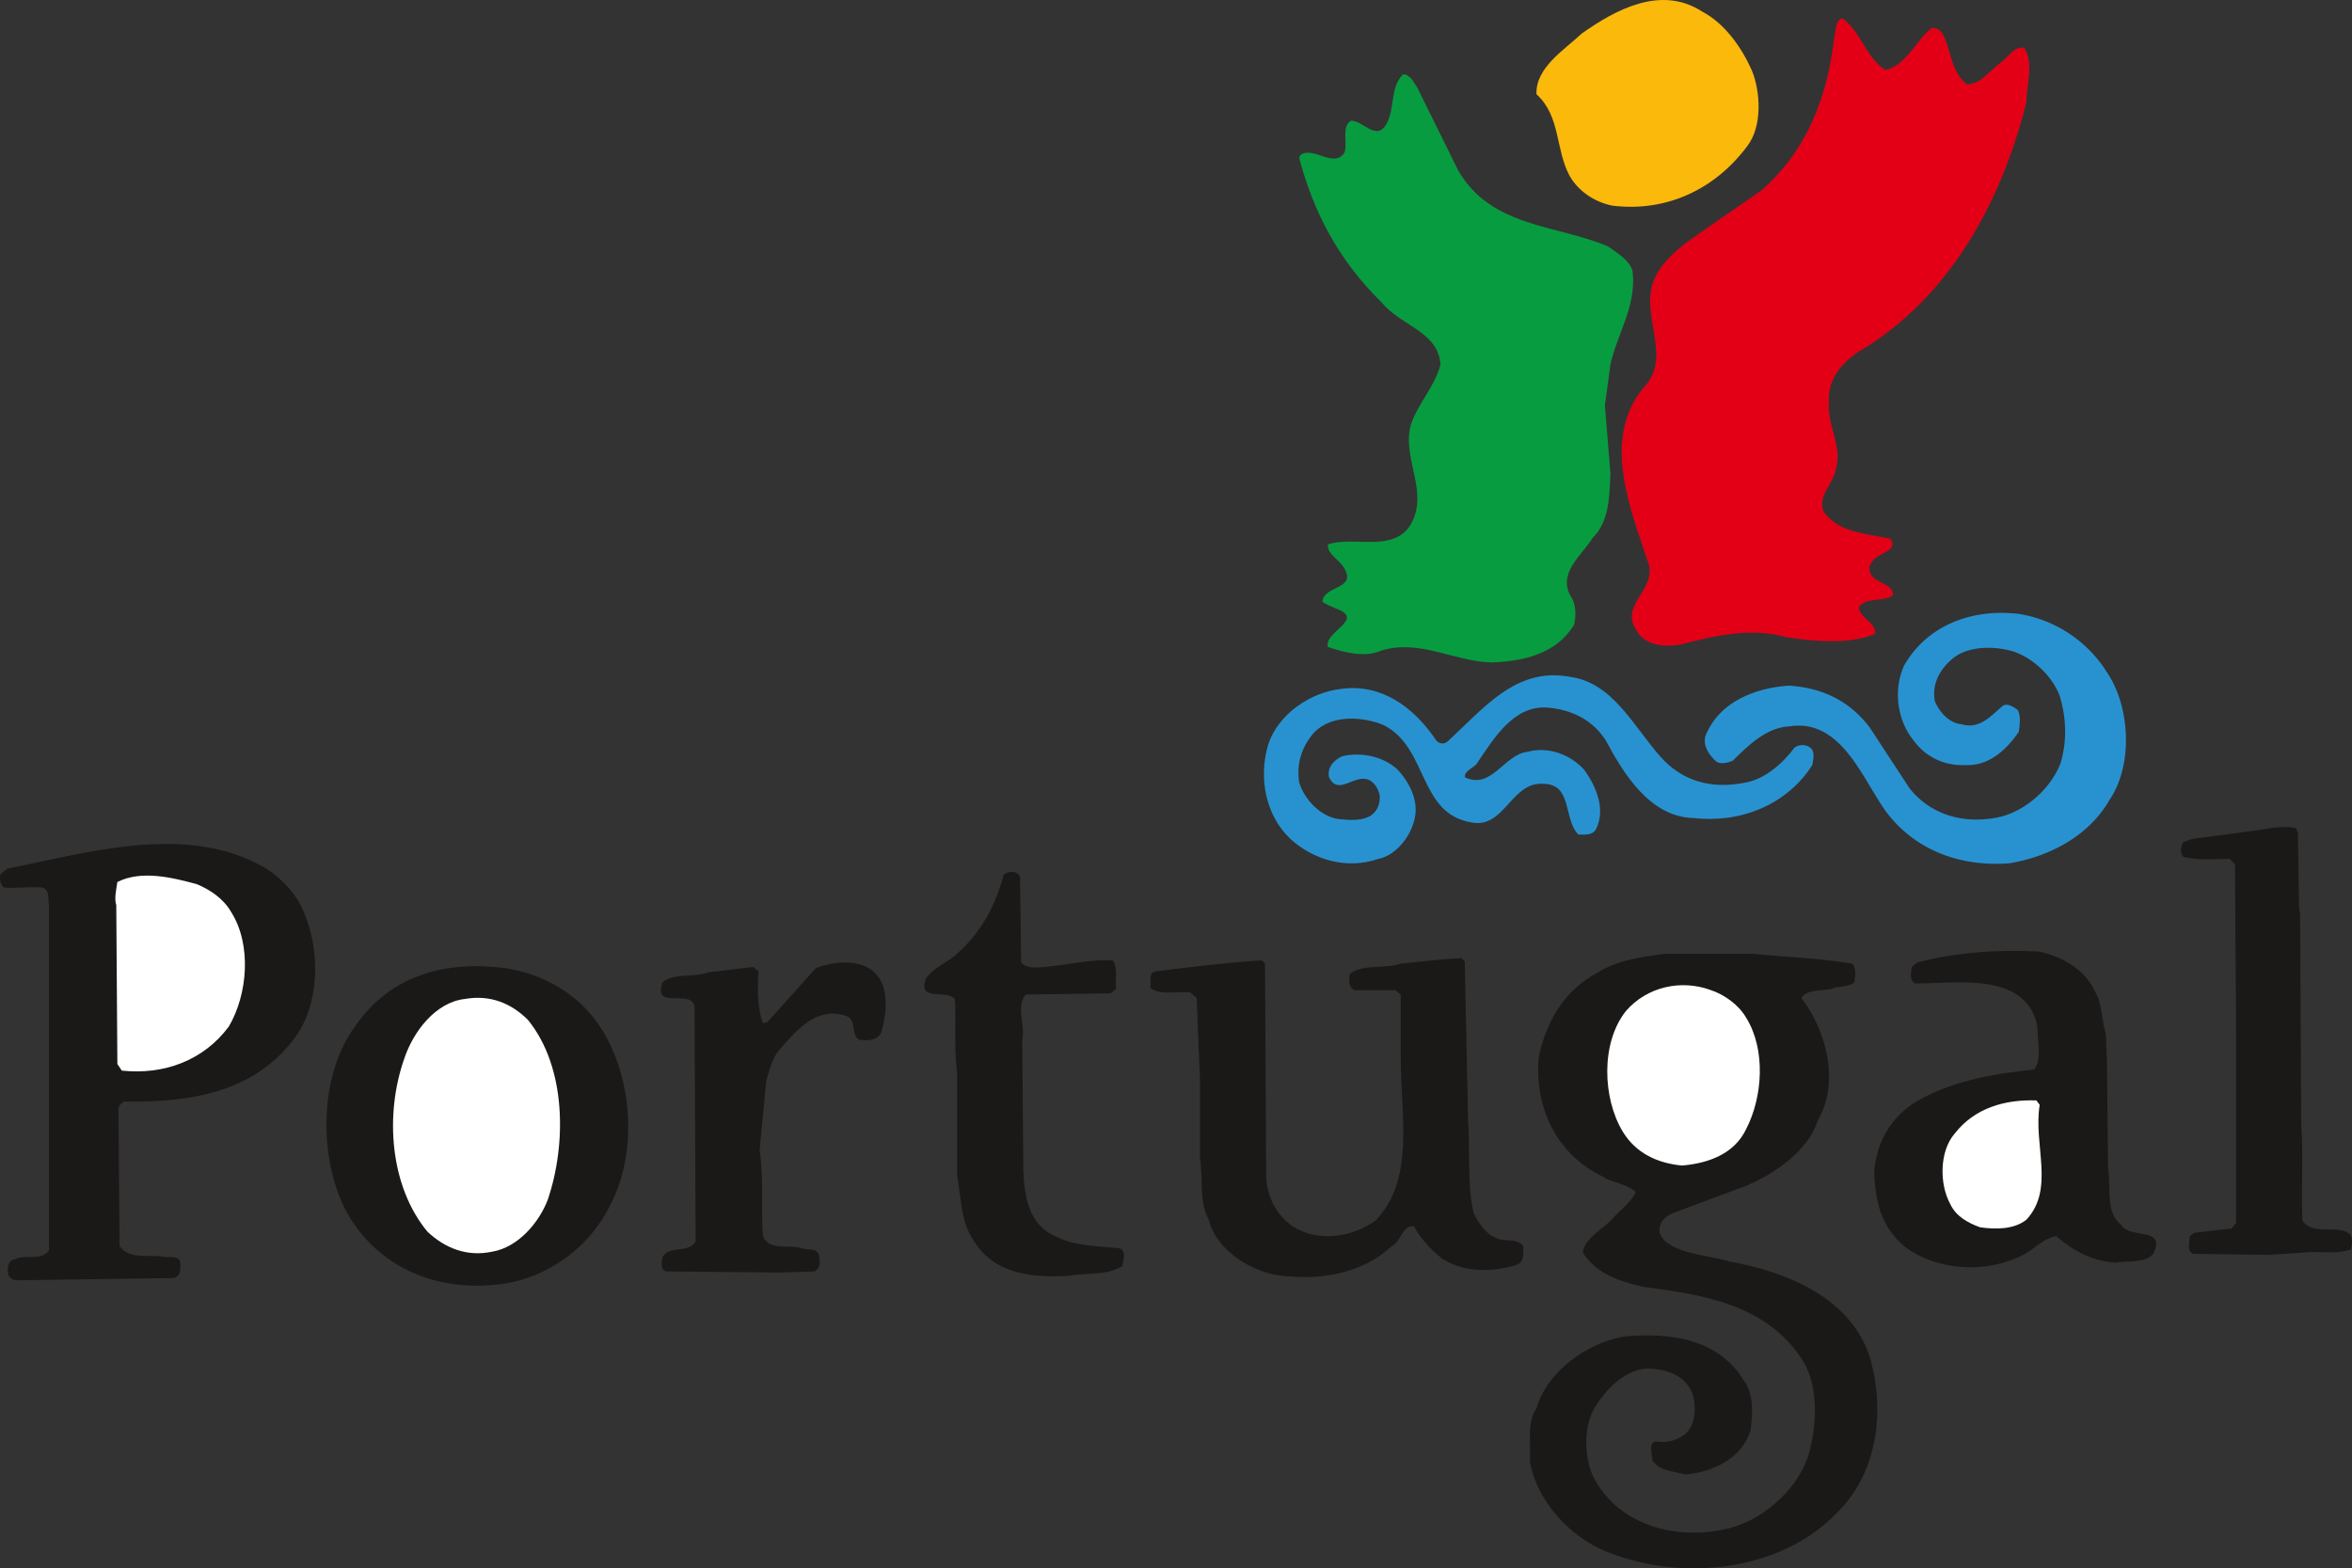 <svg xmlns="http://www.w3.org/2000/svg" viewBox="0 0 176.198 117.51"><rect x="0" y="0" width="176.198" height="117.51" fill="#333333" stroke="none"/><path fill="#fab90b" fill-rule="evenodd" d="M131.223 5.243c.665 1.572.827 4.216-.328 5.705-2.398 3.222-6.036 4.96-10.088 4.464-1.32-.249-2.56-1.076-3.22-2.233-1.076-1.985-.664-4.465-2.483-6.118-.082-1.982 2.066-3.307 3.391-4.547 2.562-1.817 5.95-3.635 9.01-1.653 1.736.91 2.976 2.73 3.718 4.382z"/><path fill="#e30016" fill-rule="evenodd" d="M141.23 5.243c1.57-.33 2.314-2.233 3.47-3.142.58-.083.826.413.993.744.495 1.24.578 2.645 1.653 3.472 1.073 0 1.735-1.074 2.563-1.654.58-.411.991-1.237 1.735-1.073.745 1.158.167 2.727.167 4.052-1.82 7.272-5.623 14.63-12.65 18.763-1.239.827-2.23 2.067-2.15 3.638-.162 1.9 1.078 3.39.497 5.207-.247 1.076-1.325 1.902-.91 3.06 1.16 1.653 3.226 1.653 5.043 2.066.578.994-.99.994-1.403 1.736-.249.249-.249.663-.083.912.411.742 1.654.66 1.654 1.568-.745.58-1.985.085-2.565.912.085.826 1.322 1.155 1.24 1.982-1.9.826-4.629.58-6.696.25-2.647-.746-5.458-.084-7.938.576-1.24.167-2.645.085-3.306-1.155-1.155-1.821 1.406-2.893.993-4.796-1.322-4.051-3.638-9.425-.413-13.311 2.313-2.395-.495-5.62.91-8.349.494-1.073 1.734-2.15 2.81-2.893l5.124-3.553c3.474-3.061 4.962-7.112 5.455-11.574.168-.413 0-1.075.581-1.322 1.407.99 1.735 2.893 3.225 3.884z"/><path fill="#089c41" fill-rule="evenodd" d="m106.177 6.565 3.058 6.2c2.48 4.301 7.358 4.052 11.242 5.705.662.495 1.571.991 1.821 1.817.331 2.648-1.159 4.714-1.654 7.027l-.414 3.06.414 5.125c-.083 1.735-.083 3.556-1.322 4.796-.827 1.322-2.647 2.644-1.654 4.382.413.577.413 1.486.247 2.15-1.322 2.145-3.72 2.725-6.2 2.81-2.809-.085-5.289-1.738-8.185-.91-1.237.58-2.809.165-4.049-.248-.33-1.16 2.894-2.067.578-2.893-.33-.167-.66-.25-.99-.496.081-1.239 2.561-.91 1.652-2.48-.33-.662-1.322-1.075-1.24-1.82 1.986-.66 4.876.66 6.201-1.486 1.404-2.483-.663-4.88 0-7.443.495-1.57 1.817-2.893 2.231-4.547-.164-2.48-2.976-2.893-4.383-4.629-3.222-3.139-5.124-6.777-6.198-10.828 0-.331.414-.414.661-.414.908 0 2.066.991 2.728 0 .247-.744-.249-1.984.497-2.398.907 0 1.901 1.572 2.643.249.662-1.158.25-2.729 1.241-3.72.58 0 .826.66 1.075.991z"/><path fill="#2892d0" fill-rule="evenodd" d="M157.843 50.379c1.737 2.564 1.986 6.945.168 9.592-1.57 2.726-4.547 4.215-7.44 4.71-4.05.332-7.772-1.24-9.838-4.71-1.489-2.317-3.142-6.119-6.696-5.541-1.653.082-2.975 1.322-4.215 2.562-.413.167-.993.332-1.325 0-.495-.495-.909-1.073-.745-1.818.991-2.562 3.723-3.638 6.285-3.8 2.4.162 4.465 1.07 6.034 3.138l2.975 4.546c1.571 1.985 3.97 2.648 6.367 2.234 2.148-.331 4.216-2.149 4.96-4.133.495-1.653.413-3.473-.082-5.042-.58-1.492-1.984-2.81-3.474-3.307-1.404-.413-3.222-.413-4.38.414-1.075.826-1.738 1.982-1.489 3.307.332.826 1.077 1.653 1.985 1.735 1.404.413 2.231-.663 3.14-1.407.331-.164.744.084 1.075.331.25.413.167 1.158.082 1.653-.908 1.323-2.23 2.562-3.966 2.48-1.57.082-2.976-.577-3.887-1.817-1.24-1.489-1.568-3.802-.74-5.622 1.734-3.058 5.123-4.298 8.593-3.885a9.57 9.57 0 0 1 6.613 4.38z"/><path fill="#2892d0" fill-rule="evenodd" d="M124.363 56.664c1.654 1.9 3.885 2.48 6.365 1.981 1.407-.246 2.73-1.321 3.723-2.644.246-.164.66-.249.991-.082.58.247.413.909.328 1.405-1.9 2.975-5.373 4.382-8.927 3.968-3.224-.082-5.208-3.306-6.53-5.786-.99-1.57-2.563-2.316-4.297-2.48-2.566-.249-4.052 2.231-5.292 4.051-.249.495-.99.577-.99 1.155 1.981.994 2.974-1.735 4.71-1.9 1.49-.413 3.142.165 4.216 1.322.908 1.24 1.652 2.976.908 4.465-.246.496-.908.413-1.322.413-1.158-1.157-.414-3.801-2.644-3.801-2.398-.168-2.894 3.388-5.373 2.893-3.97-.663-3.226-5.54-6.532-7.276-1.572-.662-3.884-.827-5.209.495-.908.994-1.405 2.316-1.156 3.802.414 1.326 1.654 2.565 2.976 2.73.827.082 1.817.164 2.48-.332.496-.413.578-.909.578-1.404-.082-.496-.413-1.076-.909-1.24-1.076-.331-2.23 1.24-2.893-.167-.165-.741.413-1.322.991-1.568 1.407-.331 3.06 0 4.133.99.994 1.077 1.654 2.48 1.24 3.885-.328 1.24-1.405 2.565-2.644 2.81-2.398.828-4.878.083-6.613-1.485-1.903-1.82-2.398-4.632-1.654-7.112.745-2.231 3.143-3.884 5.455-4.133 2.976-.413 5.374 1.324 7.027 3.72.164.331.581.498.91.249 2.73-2.48 5.125-5.623 9.177-4.878 3.221.414 4.793 3.72 6.777 5.954z"/><path fill="#1b1918" fill-rule="evenodd" d="m172.146 62.366.085 5.622.08.495.082 15.71c.166 2.313 0 4.875.085 7.273.826 1.158 2.561.249 3.556.99.246.332.163.827.08 1.159-1.157.413-2.48.085-3.636.249l-2.566.164-5.619-.082c-.495-.246-.249-.909-.249-1.322l.331-.25 2.811-.328.331-.416V77.741l-.085-12.978-.413-.413c-1.154 0-2.395.167-3.47-.164-.25-.25-.165-.827 0-1.076l.662-.246 4.96-.663c.91-.164 1.9-.33 2.81-.164zM22.848 68.566c1.156 2.81 1.075 6.695-.746 9.175-3.056 4.133-7.853 4.878-12.812 4.798-.249.162-.414.329-.414.578l.083 10.251c.744 1.074 2.314.578 3.474.828.413 0 .99-.086 1.073.412 0 .496.082.991-.494 1.156l-11.741.167c-.33 0-.66-.25-.66-.496-.084-.498 0-.993.495-1.076.744-.413 1.983.167 2.562-.66V67.907c-.083-.496.084-1.24-.495-1.407-.993-.082-1.985.085-2.894 0-.247-.247-.332-.578-.247-.99l.495-.415c5.787-1.157 12.979-3.306 18.682-.413 1.572.745 3.06 2.23 3.64 3.885zM76.417 65.757l.082 6.364c.496.578 1.654.331 2.48.25 1.487-.167 2.895-.499 4.38-.414.414.578.167 1.404.25 2.15l-.414.328-6.364.084c-.745.99 0 2.231-.25 3.389l.083 9.838c.083 1.902.413 4.051 2.398 4.878 1.404.744 3.142.744 4.795.908.578.168.247.91.247 1.322-1.158.745-2.726.496-4.052.745-2.807.165-5.62-.164-7.108-2.644-.99-1.407-.91-3.143-1.24-4.796v-7.771c-.246-1.82-.082-3.72-.165-5.538-.662-.744-2.893.247-2.148-1.571.577-.827 1.653-1.158 2.398-1.902 1.817-1.653 2.808-3.638 3.388-5.787.329-.413 1.156-.33 1.24.167z"/><path fill="#fff" fill-rule="evenodd" d="M17.308 68.32c1.572 2.479 1.24 6.2-.163 8.594-1.904 2.565-4.88 3.638-8.02 3.307l-.332-.496-.082-11.901c-.165-.498 0-1.158.082-1.738 1.82-.91 4.134-.329 5.953.166.994.414 1.983 1.074 2.562 2.067z"/><path fill="#1b1918" fill-rule="evenodd" d="M156.936 74.27c.577.991.495 2.149.826 3.225l.081 2.15.083 7.934c.25 1.489-.246 3.225.994 4.218.66 1.076 3.39.082 2.398 2.15-.663.744-1.903.495-2.812.661-1.735-.082-3.224-.908-4.464-1.984-.99.164-1.653.991-2.48 1.404-2.73 1.407-6.446 1.24-8.926-.66-1.739-1.489-2.152-3.391-2.235-5.54.165-2.067 1.077-3.887 2.894-5.127 2.647-1.653 5.87-2.229 9.094-2.562.58-.745.25-2.067.25-2.976-.086-1.24-.828-2.313-1.986-2.893-2.067-.991-4.878-.578-7.19-.578-.499-.33-.25-.908-.25-1.24l.414-.33c2.81-.745 5.95-.992 9.092-.827 1.654.33 3.472 1.321 4.217 2.975zM131.223 71.46c2.481.248 5.045.33 7.526.744.331.33.25.993.163 1.406-.495.414-1.237.247-1.735.496-.826.164-1.735 0-2.234.66 1.906 2.48 2.894 6.367 1.24 9.175-.74 2.318-3.22 3.972-5.288 4.88l-5.54 2.067c-.413.165-.91.496-.992.991-.167.413.082.827.414 1.158 1.322.991 3.14.991 4.793 1.49 4.218.741 9.26 2.726 10.585 7.436 1.074 4.052.411 8.516-2.564 11.41-4.216 4.382-11.492 5.124-17.03 2.975-2.893-1.073-5.457-3.884-5.953-6.86.082-1.324-.246-2.893.496-3.969.83-2.811 3.805-4.878 6.531-5.373 3.473-.331 7.108.164 9.013 3.307.742.99.66 2.48.493 3.72-.66 2.148-2.893 3.142-4.878 3.306-.909-.249-1.98-.249-2.479-1.075 0-.496-.329-1.24.25-1.405.825.165 1.57-.082 2.148-.495.908-.745.908-2.149.58-3.143-.58-1.404-2.067-1.817-3.474-1.817-1.653.164-2.976 1.571-3.802 2.893-.909 1.487-.826 3.967 0 5.456 1.903 3.389 5.951 4.465 9.59 3.72 2.728-.496 5.454-2.812 6.366-5.456.662-2.149.826-5.21-.33-7.108-2.648-4.3-7.524-5.045-11.988-5.623-1.735-.413-3.474-.909-4.547-2.562.083-1.076 1.49-1.736 2.23-2.562.582-.663 1.408-1.24 1.737-1.985-.742-.663-1.737-.663-2.478-1.158-3.473-1.653-5.127-5.206-4.795-8.93.495-2.479 1.817-4.959 4.297-6.28 1.49-.992 3.307-1.241 5.21-1.49zM109.733 72.04l.247 11.901c.163 2.233-.083 4.799.412 6.947.332.66.827 1.487 1.572 1.818.662.413 1.653 0 2.15.662 0 .496.081 1.24-.497 1.404-1.82.578-4.05.578-5.622-.495-.827-.662-1.653-1.571-2.067-2.398-.909-.082-.909 1.076-1.653 1.49-2.313 2.148-5.62 2.644-8.762 2.148-2.068-.413-4.464-1.985-4.96-4.133-.745-1.323-.413-3.06-.66-4.632v-5.868l-.249-6.119-.498-.413c-.99-.082-2.232.25-2.973-.328.08-.498-.167-1.158.414-1.24 2.644-.332 5.288-.663 7.935-.827l.246.247.085 15.457c-.085 1.738.66 3.31 1.981 4.218 1.903 1.24 4.465.827 6.2-.413 2.976-3.058 1.903-7.938 1.903-12.072v-4.875l-.414-.33h-3.056c-.499-.25-.414-.828-.332-1.24 1.073-.745 2.644-.333 3.802-.745 1.571-.164 3.058-.332 4.547-.414zM65.585 72.948c1.077 1.076.828 3.14.417 4.465-.33.577-1.075.577-1.654.495-.661-.413-.084-1.572-1.075-1.82-2.149-.66-3.638 1.157-4.878 2.565-.578.66-.744 1.568-.99 2.312l-.499 5.21c.331 2.067.085 4.38.25 6.449.495 1.157 1.9.577 2.893.908.496.168 1.157-.081 1.321.578.085.416.085.912-.33 1.158l-2.563.082-8.595-.082c-.413-.164-.332-.742-.249-1.072.496-.913 1.902-.25 2.48-1.159l-.083-17.609c-.249-1.404-3.142.331-2.397-1.818.826-.744 2.316-.331 3.389-.744l3.39-.414.412.332c-.082 1.404-.082 2.726.331 3.884l.331-.082 3.638-4.051c1.322-.495 3.389-.745 4.461.413zM45.003 77c2.398 3.719 2.812 9.421.66 13.393-1.653 3.307-4.959 5.538-8.515 5.869-4.793.495-9.092-1.49-11.324-5.708-1.984-4.048-1.901-10.082.827-13.722 2.563-3.72 6.696-4.875 11.16-4.297 2.81.413 5.54 1.9 7.192 4.464z"/><path fill="#fff" fill-rule="evenodd" d="M130.81 76.254c1.492 2.399 1.24 5.952 0 8.352-.909 1.9-2.893 2.562-4.793 2.727-1.82-.165-3.473-.912-4.464-2.565-1.487-2.478-1.654-6.611.25-9.009 1.567-1.82 4.132-2.398 6.366-1.57.988.33 2.066 1.072 2.641 2.065zM39.549 76.419c2.893 3.555 2.893 9.342 1.486 13.476-.66 1.735-2.234 3.556-4.133 3.886-1.901.415-3.555-.249-4.878-1.489-2.81-3.391-3.223-8.764-1.735-12.98.66-1.982 2.314-4.215 4.545-4.462 1.9-.33 3.475.329 4.715 1.569zM152.802 82.786c-.495 2.975 1.157 6.282-.99 8.598-.912.744-2.317.744-3.475.577-.909-.33-1.817-.827-2.23-1.735-.827-1.486-.827-3.967.33-5.292 1.486-1.901 3.721-2.561 6.116-2.48z"/></svg>
